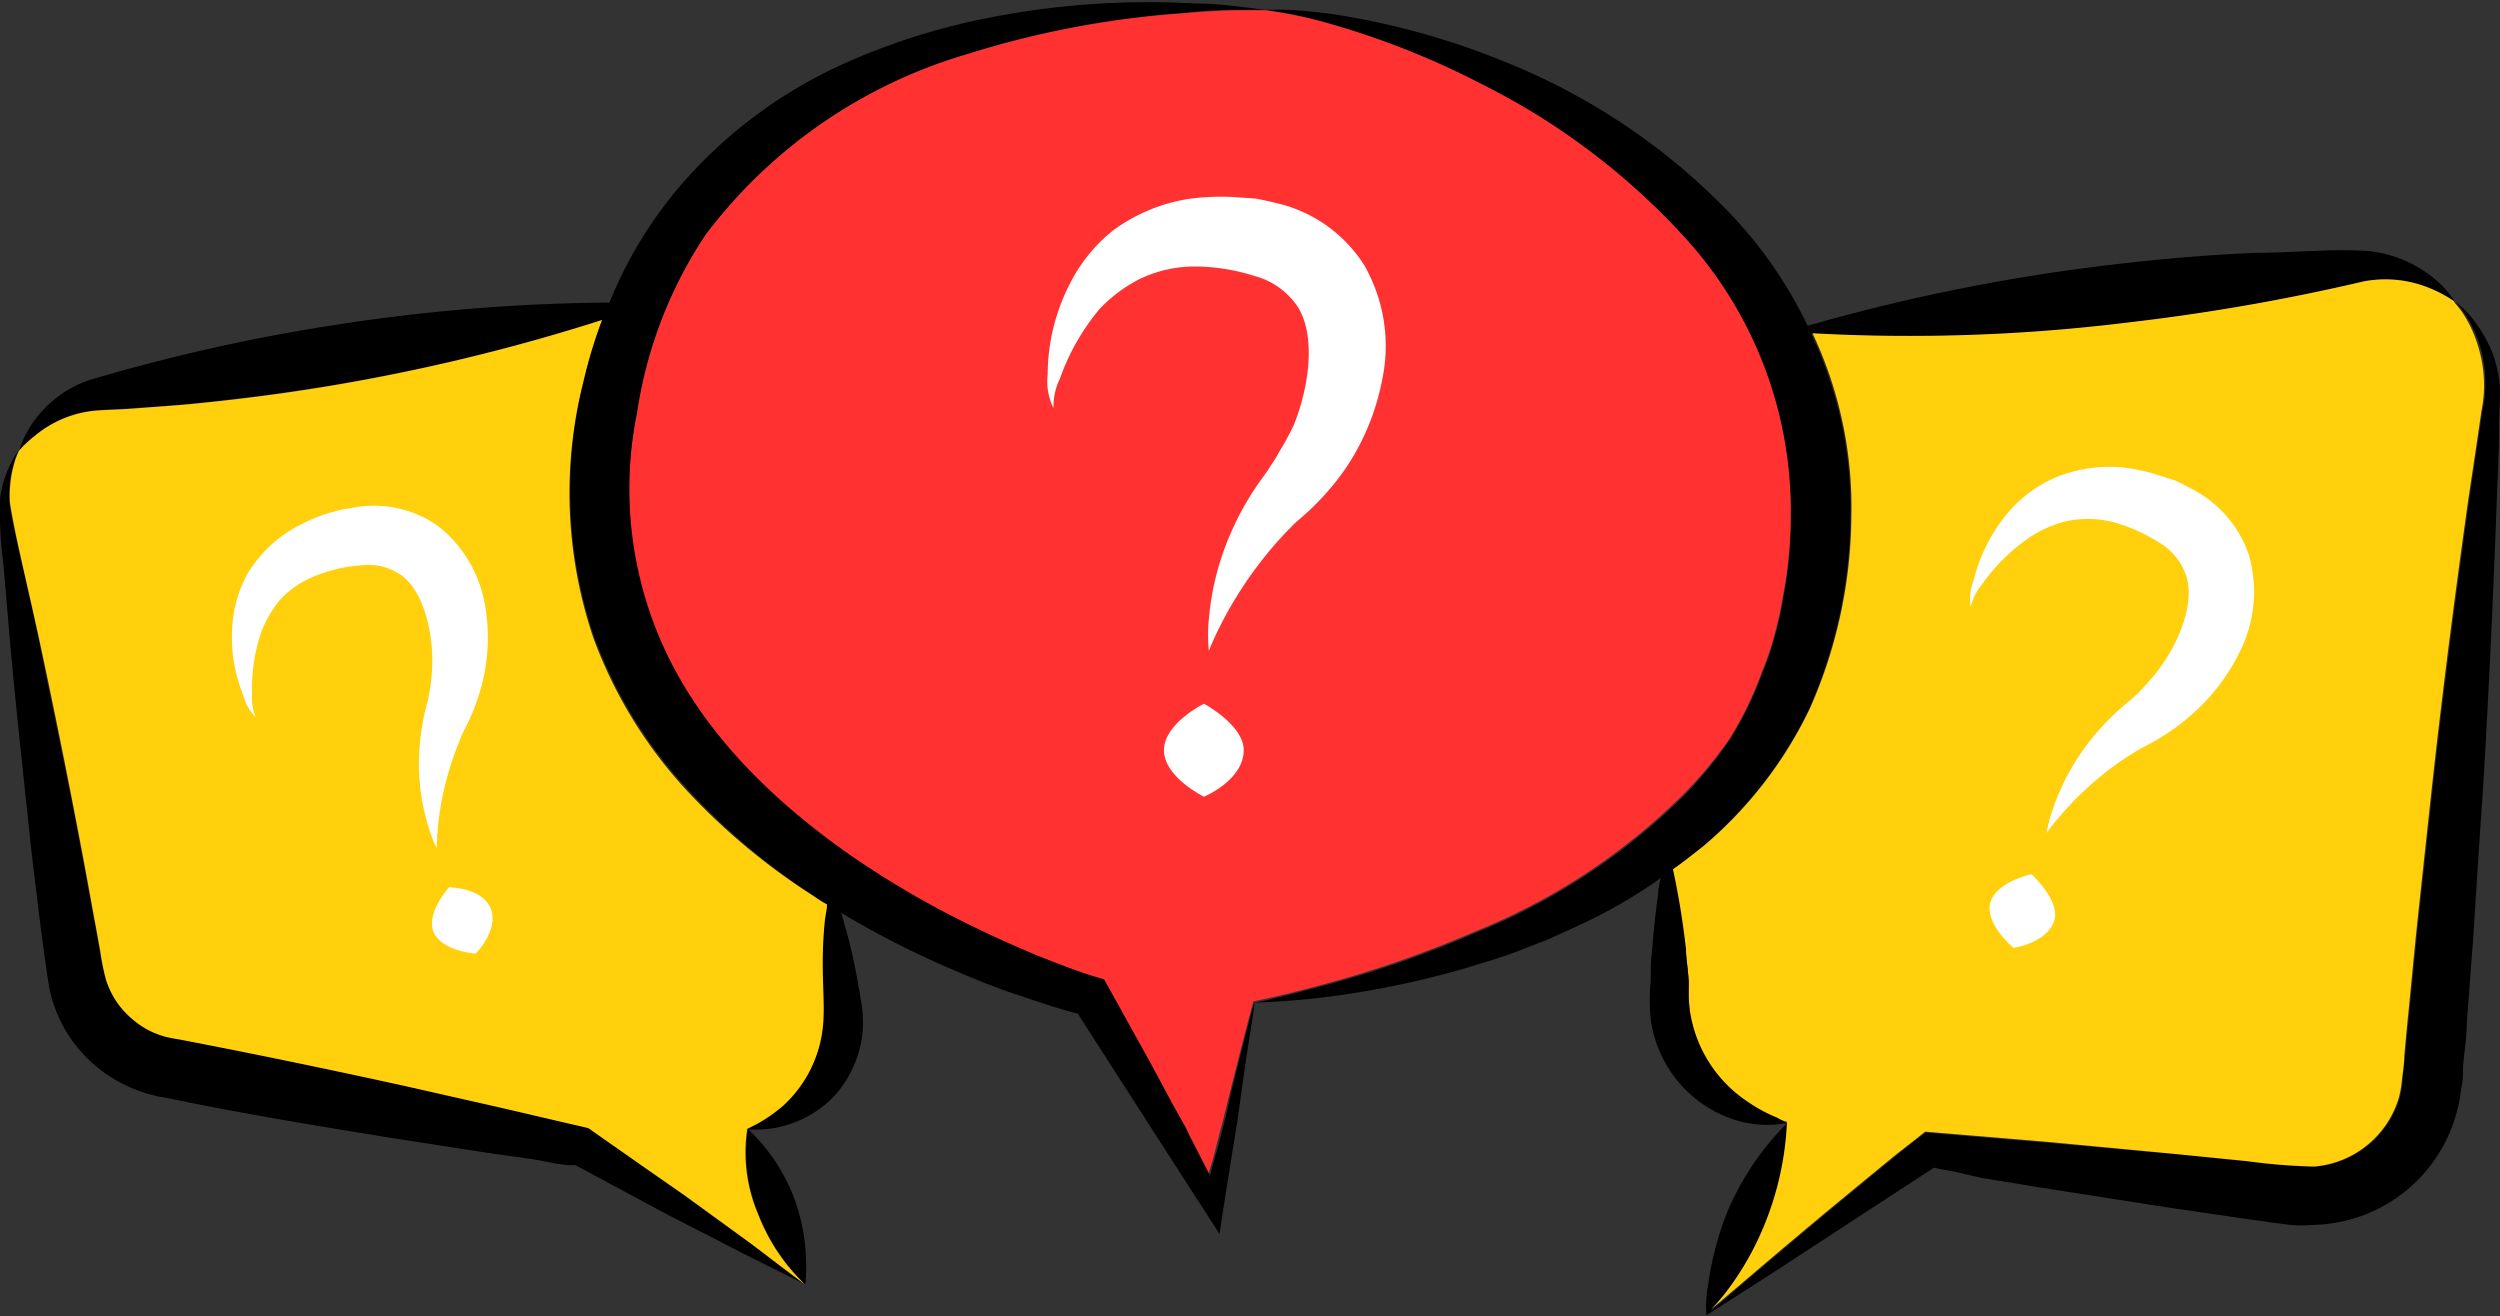 <?xml version="1.0" encoding="UTF-8" standalone="no"?><svg xmlns="http://www.w3.org/2000/svg" xmlns:xlink="http://www.w3.org/1999/xlink" data-name="Layer 3" fill="#000000" height="56.6" preserveAspectRatio="xMidYMid meet" version="1" viewBox="-0.0 -0.1 107.5 56.6" width="107.5" zoomAndPan="magnify"><rect x="-0.0" y="-0.1" width="107.5" height="56.6" fill="#333333" stroke="none"/><g id="change1_1"><path d="M37.09,44.29A4.78,4.78,0,0,1,35.9,47,4.61,4.61,0,0,1,34,48.22a4.34,4.34,0,0,1-1.4.25l-.5,0,.47-.24a6.66,6.66,0,0,0,1.08-.76,5.32,5.32,0,0,0,1.7-3.35c.09-.76,0-1.76,0-2.53a18.17,18.17,0,0,1,.11-2c0-.29.07-.55.1-.77a9.12,9.12,0,0,1,.17-.91,11,11,0,0,1,.46,1.3c.05.15.08.29.13.47a20.17,20.17,0,0,1,.48,2c.08.38.15.79.21,1.19A5.16,5.16,0,0,1,37.09,44.29Z" fill="inherit"/></g><g id="change1_2"><path d="M34.63,55.13l0,0s0,0,0,0a8.33,8.33,0,0,1-2-3,6.78,6.78,0,0,1-.47-3.68,7.9,7.9,0,0,1,2,3A8.51,8.51,0,0,1,34.63,55.13Z" fill="inherit"/></g><g id="change1_3"><path d="M34.59,55.1c-.21-.09-1.15-.56-2.68-1.32-.87-.46-1.94-1-3.17-1.63l-4-2.15H24.6l-.22,0-.45-.06L23,49.76l-2-.28-4.24-.66c-2.95-.48-6.17-1-9.55-1.7l-.39-.07-.48-.12a6.31,6.31,0,0,1-.91-.35,6.07,6.07,0,0,1-1.59-1.09A5.87,5.87,0,0,1,2.1,42.26c-.31-2-.51-3.81-.73-5.59C1,33.19.66,30.08.43,27.49.32,26.19.22,25,.13,24A16.51,16.51,0,0,1,0,21.36a4.49,4.49,0,0,1,.5-1.59,2.51,2.51,0,0,1,.29-.49,3,3,0,0,0-.21.56,5,5,0,0,0-.18,1.67c.21,1.41.8,3.56,1.32,6.15s1.19,5.7,1.83,9.11c.16.85.32,1.73.48,2.62.09.44.16.89.25,1.35A10.34,10.34,0,0,0,4.55,42,3.59,3.59,0,0,0,5.7,43.72a3.52,3.52,0,0,0,.9.57,4.4,4.4,0,0,0,.51.18l.27.06.35.06c3.55.69,6.78,1.37,9.69,2l4.11.93,3.77.88L27.57,50l1.87,1.32,2.87,2.07c1.29,1,2,1.55,2.26,1.71Z" fill="inherit"/></g><g id="change1_4"><path d="M28.05,12.92s-.77.28-2.12.72a83.38,83.38,0,0,1-11.74,2.84c-2.25.37-4.27.61-6,.78-.88.08-1.69.14-2.44.19s-1.45.05-1.93.13A4.75,4.75,0,0,0,1.5,18.63a4.91,4.91,0,0,0-.67.63,4.08,4.08,0,0,1,.46-1,4.87,4.87,0,0,1,2.5-2,79,79,0,0,1,10-2.29,80.39,80.39,0,0,1,12.47-1.06C27.4,12.88,28.05,12.92,28.05,12.92Z" fill="inherit"/></g><g id="change1_5"><path d="M79.57,22.11a20.74,20.74,0,0,1-1.79,8.29,17.83,17.83,0,0,1-4.59,5.92c-.44.35-.87.7-1.32,1l-.52.38a21.67,21.67,0,0,1-3.48,2l-1.27.58-1.23.48c-.8.32-1.59.53-2.31.76a39.14,39.14,0,0,1-6.79,1.34c-1.41.13-2.2.15-2.33.15.12,0,1-.2,2.59-.62A47.42,47.42,0,0,0,63.48,40a27,27,0,0,0,9-5.95,18.06,18.06,0,0,0,1.93-2.38,15.32,15.32,0,0,0,1.38-2.85,11.9,11.9,0,0,0,.53-1.56,15.18,15.18,0,0,0,.37-1.68A18.15,18.15,0,0,0,77,22.09a17.43,17.43,0,0,0-4.61-12,29.83,29.83,0,0,0-8.62-6.51A35,35,0,0,0,57,.87a18.66,18.66,0,0,0-2.6-.55h.74c.47,0,1.19.06,2.11.18a32.37,32.37,0,0,1,7.49,2.07A27.74,27.74,0,0,1,74.32,9a18.82,18.82,0,0,1,3.42,4.93,1.23,1.23,0,0,1,.16.35A17.52,17.52,0,0,1,79.57,22.11Z" fill="inherit"/></g><g id="change2_1"><path d="M35.38,41.56c0,.77.09,1.77,0,2.53a5.32,5.32,0,0,1-1.7,3.35,6.66,6.66,0,0,1-1.08.76l-.47.24a6.78,6.78,0,0,0,.47,3.68,8.33,8.33,0,0,0,2,3c-.21-.16-1-.75-2.26-1.71L29.44,51.3,27.57,50,25.3,48.41l-3.77-.88-4.11-.93c-2.91-.64-6.14-1.32-9.69-2l-.35-.06-.27-.06a4.4,4.4,0,0,1-.51-.18,3.52,3.52,0,0,1-.9-.57A3.59,3.59,0,0,1,4.55,42a10.34,10.34,0,0,1-.24-1.23c-.09-.46-.16-.91-.25-1.35-.16-.89-.32-1.77-.48-2.62-.64-3.41-1.27-6.5-1.83-9.11S.64,22.92.43,21.51a5,5,0,0,1,.18-1.67,3,3,0,0,1,.21-.56v0a4.91,4.91,0,0,1,.67-.63,4.75,4.75,0,0,1,2.29-1.05c.48-.08,1.18-.07,1.93-.13s1.56-.11,2.44-.19c1.76-.17,3.78-.41,6-.78a83.38,83.38,0,0,0,11.74-2.84,20.55,20.55,0,0,0-.8,2.63,19.45,19.45,0,0,0,.41,11,19.6,19.6,0,0,0,4,6.57A28,28,0,0,0,35,38.44a4.73,4.73,0,0,0,.56.35c0,.22-.07.48-.1.77A18.17,18.17,0,0,0,35.38,41.56Z" fill="#ffd00b"/></g><g id="change3_1"><path d="M77,22.09a18.15,18.15,0,0,1-.34,3.47,15.18,15.18,0,0,1-.37,1.68,11.9,11.9,0,0,1-.53,1.56,15.32,15.32,0,0,1-1.38,2.85A18.06,18.06,0,0,1,72.44,34a27,27,0,0,1-9,5.95,47.42,47.42,0,0,1-6.95,2.39c-1.56.42-2.47.59-2.59.62-.08.28-.3,1.09-.59,2.24-.19.74-.42,1.65-.68,2.72-.11.41-.23.87-.35,1.35s-.21.73-.32,1.15l-.7-1.37c-.11-.21-.22-.43-.33-.67l-.62-1.11c-.42-.78-.85-1.58-1.3-2.4S48,43,47.45,42c-.87-.25-1.16-.37-1.6-.53L44.53,41c-.87-.37-1.77-.76-2.66-1.2a39.63,39.63,0,0,1-5.38-3.13c-3.5-2.47-7-5.8-8.52-10.25a16.51,16.51,0,0,1-.58-8.73A18.83,18.83,0,0,1,30.33,10,21.75,21.75,0,0,1,41.58,2.23,40.15,40.15,0,0,1,50.9.47c1.12-.1,2-.13,2.58-.13l.9,0A18.66,18.66,0,0,1,57,.87a35,35,0,0,1,6.78,2.68,29.83,29.83,0,0,1,8.62,6.51A17.43,17.43,0,0,1,77,22.09Z" fill="#ff3131"/></g><g id="change1_6"><path d="M53.35,45.23c.29-1.15.51-2,.59-2.24,0,.28-.16,1.13-.34,2.33-.11.75-.24,1.68-.39,2.77-.23,1.42-.49,3-.77,4.87-1.7-2.63-3.76-5.84-6.1-9.48-.08,0-.67-.18-1.11-.31l-1.42-.47c-1-.33-1.93-.71-2.9-1.13a38.43,38.43,0,0,1-4.69-2.39q-.31-.18-.63-.39a4.73,4.73,0,0,1-.56-.35,28,28,0,0,1-5.5-4.64,19.6,19.6,0,0,1-4-6.57,19.45,19.45,0,0,1-.41-11,20.55,20.55,0,0,1,.8-2.63c.1-.25.2-.5.31-.75a18.21,18.21,0,0,1,3.23-5.2A20.22,20.22,0,0,1,36,2.77,28.35,28.35,0,0,1,42.39.69a35.38,35.38,0,0,1,9-.64c1,0,1.76.13,2.27.18l.76.09-.9,0c-.59,0-1.46,0-2.58.13a40.15,40.15,0,0,0-9.32,1.76A21.75,21.75,0,0,0,30.33,10a18.83,18.83,0,0,0-2.94,7.62A16.51,16.51,0,0,0,28,26.39c1.56,4.45,5,7.78,8.52,10.25a39.63,39.63,0,0,0,5.38,3.13c.89.44,1.79.83,2.66,1.2l1.32.52c.44.16.73.28,1.6.53.56,1,1.08,1.95,1.6,2.88s.88,1.62,1.3,2.4L51,48.41c.11.24.22.46.33.67l.7,1.37c.11-.42.22-.8.32-1.15s.24-.94.35-1.35C52.93,46.88,53.16,46,53.35,45.23Z" fill="inherit"/></g><g id="change1_7"><path d="M105.54,12.85a5.52,5.52,0,0,0-1-.54,5,5,0,0,0-2.88-.31,89.38,89.38,0,0,1-10.12,1.78,76.59,76.59,0,0,1-13.62.47c-.7,0-1.05-.09-1.05-.09s.3-.1.89-.26a81.87,81.87,0,0,1,13.5-2.67c2.09-.24,4.05-.39,5.82-.46.88,0,1.73-.06,2.5-.08a20.48,20.48,0,0,1,2.22,0,5.29,5.29,0,0,1,3,1.3A3.74,3.74,0,0,1,105.54,12.85Z" fill="inherit"/></g><g id="change1_8"><path d="M107.46,18.28c0,1.24-.09,2.65-.14,4.23-.12,3.14-.29,6.92-.54,11.16-.15,2.12-.29,4.36-.44,6.69-.09,1.16-.18,2.36-.27,3.57,0,.6-.11,1.22-.16,1.83,0,.33,0,.59-.09,1a5.76,5.76,0,0,1-.23,1.14,6.53,6.53,0,0,1-6.11,4.67,5.39,5.39,0,0,1-1,0l-.79-.1-1.54-.22-3-.44-5.5-.86-2.49-.41L84,50.27l-.58-.1-.26-.06L76,54.78,73.4,56.44s0,0,0,0l-.05,0,.24-.19s0,0,0,0l2.22-1.89c.8-.68,1.77-1.5,2.9-2.44l1.82-1.5,1-.82c.41-.34.84-.67,1.27-1l5.27.44,5.61.5,3,.3a25.65,25.65,0,0,0,2.87.23,4.16,4.16,0,0,0,3.63-2.93,4.22,4.22,0,0,0,.14-.79c0-.34.06-.68.1-1,.06-.69.12-1.36.19-2,.13-1.32.25-2.6.38-3.85.27-2.49.52-4.83.76-7,.5-4.33,1-8,1.41-11,.22-1.48.42-2.79.58-3.91a5.6,5.6,0,0,0-.07-2.71,5.43,5.43,0,0,0-.72-1.54c-.17-.24-.28-.38-.33-.44s.23.19.48.44a6.12,6.12,0,0,1,1.07,1.72,5.66,5.66,0,0,1,.33,1.48C107.51,17.09,107.46,17.67,107.46,18.28Z" fill="inherit"/></g><g id="change1_9"><path d="M76.85,48.2a13.19,13.19,0,0,1-1,4.5,12.54,12.54,0,0,1-1.69,2.91c-.22.28-.43.5-.58.66,0,0,0,0,0,0l-.16.14s0,0,0,0l-.05,0a5.48,5.48,0,0,1,.09-1.32A13.08,13.08,0,0,1,74.28,52a12,12,0,0,1,2.56-3.8Z" fill="inherit"/></g><g id="change2_2"><path d="M106.7,17.58c-.16,1.12-.36,2.43-.58,3.91-.42,3-.91,6.64-1.41,11-.24,2.16-.49,4.5-.76,7-.13,1.25-.25,2.53-.38,3.85-.07.67-.13,1.34-.19,2,0,.34-.06.68-.1,1a4.22,4.22,0,0,1-.14.79,4.16,4.16,0,0,1-3.63,2.93,25.65,25.65,0,0,1-2.87-.23l-3-.3L88.05,49l-5.27-.44c-.43.35-.86.68-1.27,1l-1,.82-1.82,1.5c-1.13.94-2.1,1.76-2.9,2.44l-2.22,1.89c.15-.16.36-.38.58-.66a12.54,12.54,0,0,0,1.69-2.91,13.19,13.19,0,0,0,1-4.5L76.38,48a6.19,6.19,0,0,1-1.21-.65,5.68,5.68,0,0,1-2.51-3.85c0-.21,0-.41-.06-.63s0-.48,0-.72c0-.47-.07-.93-.12-1.37-.1-.87-.22-1.67-.34-2.33-.08-.44-.16-.84-.23-1.15.45-.31.88-.66,1.32-1a17.83,17.83,0,0,0,4.59-5.92,20.74,20.74,0,0,0,1.79-8.29,17.52,17.52,0,0,0-1.67-7.86,76.59,76.59,0,0,0,13.62-.47A89.38,89.38,0,0,0,101.64,12a5,5,0,0,1,2.88.31,5.52,5.52,0,0,1,1,.54v0l0,0c0,.06.16.2.33.44a5.43,5.43,0,0,1,.72,1.54A5.6,5.6,0,0,1,106.7,17.58Z" fill="#ffd00b"/></g><g id="change1_10"><path d="M76.85,48.2v0l-.57.06a4.61,4.61,0,0,1-1.63-.19,5.25,5.25,0,0,1-2.2-1.34,5.34,5.34,0,0,1-1.47-3,8.41,8.41,0,0,1,0-1.63c0-.49,0-1,.07-1.41.06-.9.16-1.69.25-2.35,0-.24.07-.48.11-.67.14-.9.28-1.42.28-1.42s.11.37.24,1c.07.31.15.71.23,1.15.12.66.24,1.46.34,2.33,0,.44.09.9.12,1.37,0,.24,0,.47,0,.72s0,.42.06.63a5.68,5.68,0,0,0,2.51,3.85,6.19,6.19,0,0,0,1.21.65Z" fill="inherit"/></g><g id="change4_1"><path d="M45.3,17.45a2.69,2.69,0,0,1,.27-1.25,9.69,9.69,0,0,1,1.7-3A6.32,6.32,0,0,1,49,11.9a5.53,5.53,0,0,1,2.26-.54,8.55,8.55,0,0,1,2.66.4,3.25,3.25,0,0,1,1.88,1.33c.79,1.24.5,3.42-.16,5.07A11.74,11.74,0,0,1,55,19.34a4.86,4.86,0,0,1-.33.54c-.1.16-.22.34-.38.56a12.31,12.31,0,0,0-1.37,2.39,11.67,11.67,0,0,0-.94,3.7,7.39,7.39,0,0,0,0,1.36s.14-.38.48-1.06a16.94,16.94,0,0,1,1.74-2.76,16.48,16.48,0,0,1,1.53-1.72A11.35,11.35,0,0,0,57.89,20a10.26,10.26,0,0,0,1.53-3.7,7,7,0,0,0-.76-5A6.08,6.08,0,0,0,55,8.66c-.33-.08-.67-.16-1-.22L53,8.37a10.56,10.56,0,0,0-1.87.08,7.44,7.44,0,0,0-3.27,1.36A6.94,6.94,0,0,0,46,12.11,8.58,8.58,0,0,0,45.05,16,2.59,2.59,0,0,0,45.3,17.45Z" fill="#ffffff"/></g><g id="change4_2"><path d="M51.77,30.16s-1.72.84-1.72,2,1.72,2,1.72,2,1.71-.71,1.71-2C53.48,31.07,51.77,30.16,51.77,30.16Z" fill="#ffffff"/></g><g id="change4_3"><path d="M84.74,26a2.33,2.33,0,0,1,.47-.95,8.05,8.05,0,0,1,2-2,5,5,0,0,1,1.61-.73,4.45,4.45,0,0,1,1.92,0,6.91,6.91,0,0,1,2,.85A2.65,2.65,0,0,1,94,24.64c.39,1.15-.28,2.84-1.14,4a9.57,9.57,0,0,1-.7.83,4.08,4.08,0,0,1-.36.36c-.12.11-.25.23-.43.37a10.84,10.84,0,0,0-1.57,1.64,10,10,0,0,0-1.5,2.77A6.62,6.62,0,0,0,88,35.72a8.85,8.85,0,0,1,.6-.75,13.67,13.67,0,0,1,1.94-1.86,12.75,12.75,0,0,1,1.58-1.06,9.8,9.8,0,0,0,2.2-1.49,8.61,8.61,0,0,0,2-2.65,5.75,5.75,0,0,0,.39-4.12,5,5,0,0,0-2.43-2.85c-.25-.13-.5-.27-.75-.38l-.75-.24a7.87,7.87,0,0,0-1.5-.32,6.12,6.12,0,0,0-2.89.43,5.64,5.64,0,0,0-2,1.46,7.18,7.18,0,0,0-1.52,2.95A2.24,2.24,0,0,0,84.74,26Z" fill="#ffffff"/></g><g id="change4_4"><path d="M87.35,37.49s-1.54.33-1.77,1.24,1,1.93,1,1.93,1.52-.22,1.77-1.24C88.54,38.56,87.35,37.49,87.35,37.49Z" fill="#ffffff"/></g><g id="change4_5"><path d="M11,30.74a2.13,2.13,0,0,1-.16-1,7.45,7.45,0,0,1,.38-2.62,4.86,4.86,0,0,1,.83-1.44,4.2,4.2,0,0,1,1.47-1,6.41,6.41,0,0,1,2-.47,2.47,2.47,0,0,1,1.73.42c.93.67,1.34,2.32,1.34,3.69a8.31,8.31,0,0,1-.07,1,3.7,3.7,0,0,1-.09.48c0,.15-.06.31-.11.52a9.83,9.83,0,0,0-.3,2.11,9,9,0,0,0,.38,2.94,5.38,5.38,0,0,0,.38,1s0-.32.05-.9A12.62,12.62,0,0,1,19.32,33a13.42,13.42,0,0,1,.62-1.67A8.75,8.75,0,0,0,20.8,29a8.06,8.06,0,0,0,.05-3.11,5.49,5.49,0,0,0-2-3.36,4.77,4.77,0,0,0-3.42-.84l-.78.13L14,22a8.28,8.28,0,0,0-1.32.59,5.58,5.58,0,0,0-2,1.92A5.26,5.26,0,0,0,10,26.7a6.57,6.57,0,0,0,.46,3.09A2,2,0,0,0,11,30.74Z" fill="#ffffff"/></g><g id="change4_6"><path d="M19.31,38.05s-1,1.1-.67,1.92,1.81.94,1.81.94,1-1,.66-1.92S19.31,38.05,19.31,38.05Z" fill="#ffffff"/></g></svg>